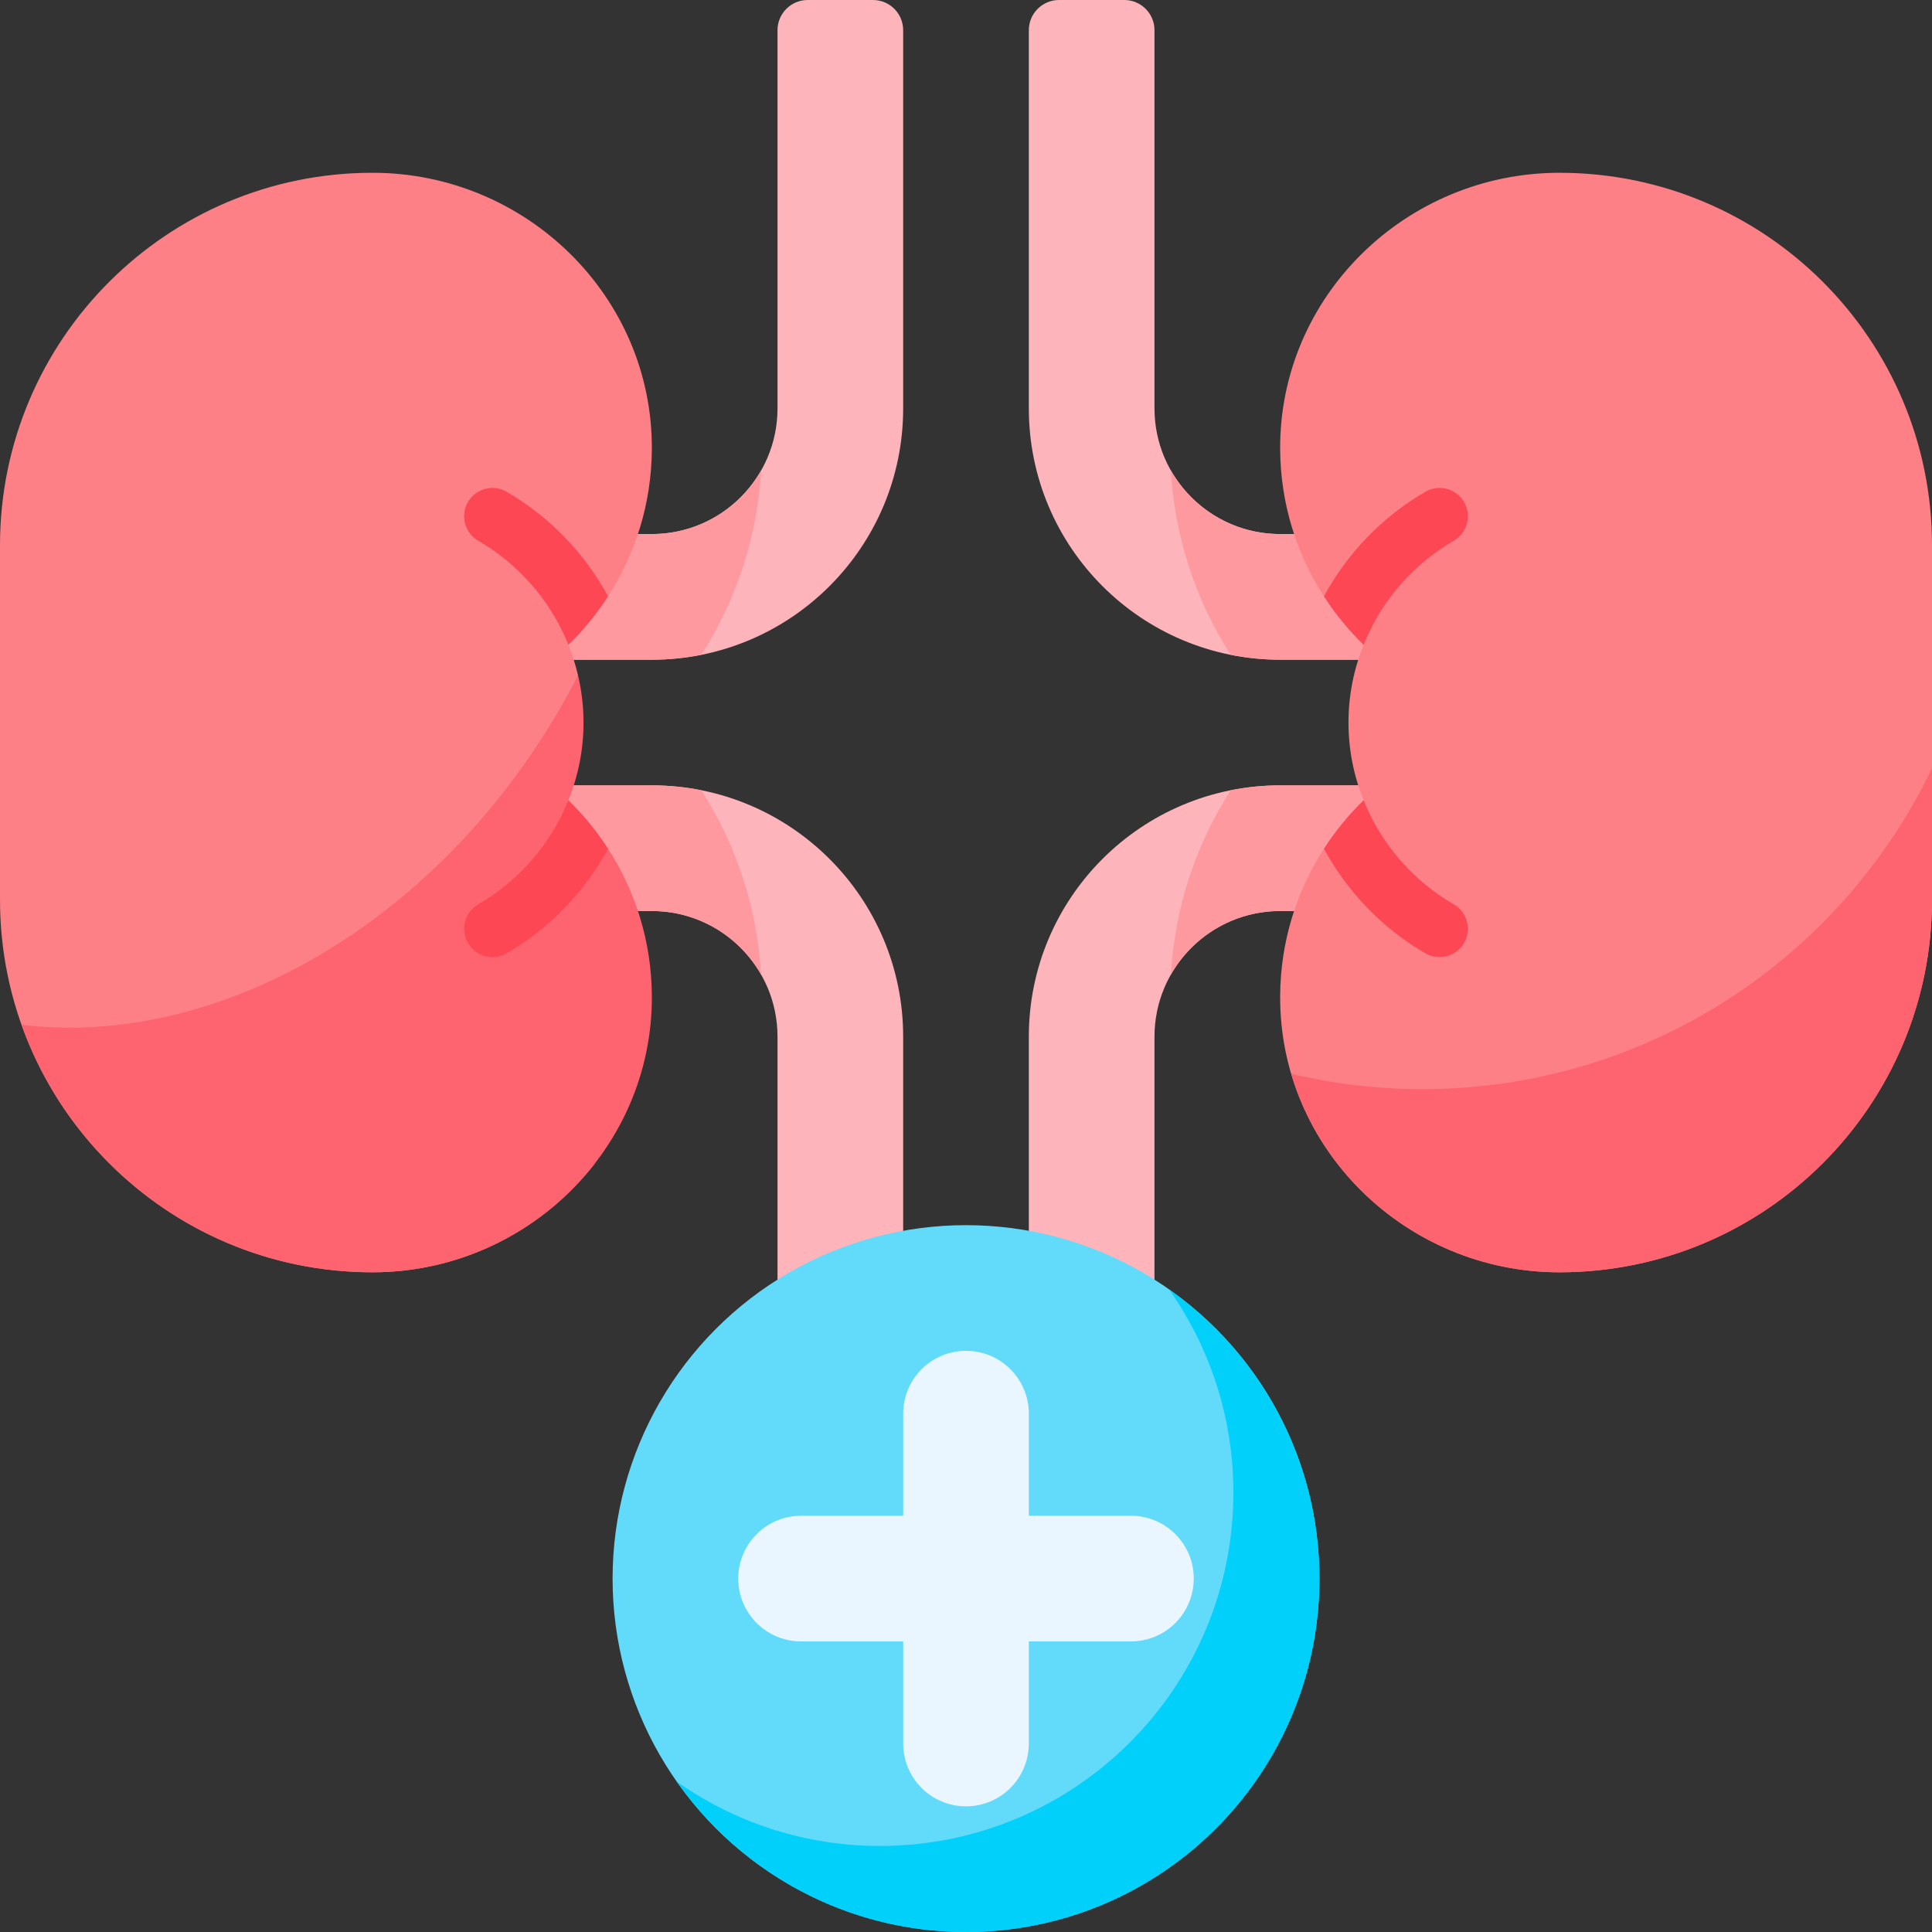 <svg id="Capa_1" enable-background="new 0 0 512 512" viewBox="0 0 512 512" xmlns="http://www.w3.org/2000/svg"><rect x="0" y="0" width="512" height="512" fill="#333333" stroke="none"/><g><g><g><path d="m206.048 8v100.228c0 18.392-14.909 33.301-33.301 33.301h-34.836v33.301h34.836c36.783 0 66.602-29.819 66.602-66.602v-100.228c0-4.418-3.582-8-8-8h-17.301c-4.418 0-8 3.582-8 8z" fill="#fdb4ba"/><path d="m206.048 382.959v-108.227c0-18.392-14.909-33.301-33.301-33.301h-34.836v-33.301h34.836c36.783 0 66.602 29.819 66.602 66.602v108.228h-33.301z" fill="#fdb4ba"/><path d="m172.747 141.528h-34.836v33.301h34.836c4.488 0 8.869-.451 13.108-1.297 9.349-14.568 14.826-31.285 15.848-48.865-5.728 10.067-16.545 16.861-28.956 16.861z" fill="#fe99a0"/><path d="m172.747 241.431h-34.836v-33.301h34.836c4.488 0 8.869.451 13.108 1.297 9.349 14.568 14.826 31.285 15.848 48.865-5.728-10.067-16.545-16.861-28.956-16.861z" fill="#fe99a0"/><path d="m142.069 307.29-31.22-23.369 8.728-41.108 20.272-26.185 10.699-19.428 2.638-18.212c-.653-2.784-1.506-5.49-2.564-8.094l1.24-10.955 9.276-1.897c7.252-11.235 11.513-24.58 11.607-38.927.264-40.609-33.405-73.328-74.014-73.328-54.527.002-98.731 44.205-98.731 98.733v93.919c0 54.528 44.204 98.732 98.732 98.732 23.949 0 45.477-11.385 59.061-29.051z" fill="#fd8087"/><path d="m161.139 224.916-6.789.018-3.727-12.87c2.582-6.356 4.017-13.301 4.017-20.584 0-4.3-.512-8.478-1.453-12.491-1.457 2.837-2.984 5.66-4.602 8.461-33.584 58.169-91.714 90.406-142.885 84.11 13.614 38.236 50.123 65.611 93.032 65.611 40.61 0 74.278-32.719 74.014-73.328-.093-14.347-4.354-27.692-11.607-38.927z" fill="#fe646f"/></g><g><path d="m305.952 8v100.228c0 18.392 14.909 33.301 33.301 33.301h34.836v33.301h-34.836c-36.783 0-66.602-29.819-66.602-66.602v-100.228c0-4.418 3.582-8 8-8h17.301c4.418 0 8 3.582 8 8z" fill="#fdb4ba"/><path d="m305.952 382.959v-108.227c0-18.392 14.909-33.301 33.301-33.301h34.836v-33.301h-34.836c-36.783 0-66.602 29.819-66.602 66.602v108.228h33.301z" fill="#fdb4ba"/><path d="m339.253 141.528h34.836v33.301h-34.836c-4.488 0-8.869-.451-13.108-1.297-9.349-14.568-14.826-31.285-15.848-48.865 5.728 10.067 16.545 16.861 28.956 16.861z" fill="#fe99a0"/><path d="m339.253 241.431h34.836v-33.301h-34.836c-4.488 0-8.869.451-13.108 1.297-9.349 14.568-14.826 31.285-15.848 48.865 5.728-10.067 16.545-16.861 28.956-16.861z" fill="#fe99a0"/><path d="m413.268 45.789c-40.61 0-74.278 32.719-74.014 73.328.093 14.346 4.354 27.691 11.607 38.927l7.198 2.343 3.318 10.509c-2.582 6.356-4.017 13.301-4.017 20.584s1.435 14.228 4.017 20.584l-1.487 5.831-9.029 7.021c-7.252 11.235-11.513 24.58-11.607 38.927-.264 40.609 33.405 73.328 74.014 73.328 54.528 0 98.732-44.204 98.732-98.732v-93.919c0-54.528-44.204-98.731-98.732-98.731z" fill="#fd8087"/><path d="m376.973 288.628c-11.979 0-23.625-1.416-34.79-4.074 8.984 30.465 37.677 52.617 71.086 52.617 54.528 0 98.732-44.204 98.732-98.732v-34.85c-24.12 50.302-75.516 85.039-135.028 85.039z" fill="#fe646f"/></g><circle cx="256" cy="418.341" fill="#62dbfb" r="93.659"/><path d="m309.823 341.715c10.718 15.231 17.032 33.784 17.032 53.823 0 51.726-41.932 93.659-93.659 93.659-20.039 0-38.592-6.314-53.823-17.032 16.948 24.083 44.94 39.835 76.627 39.835 51.726 0 93.659-41.932 93.659-93.659 0-31.687-15.752-59.678-39.836-76.626z" fill="#01d0fb"/><path d="m299.707 401.691h-27.057v-27.057c0-9.196-7.455-16.65-16.65-16.65-9.196 0-16.65 7.455-16.65 16.65v27.057h-27.057c-9.196 0-16.65 7.455-16.65 16.65 0 9.196 7.455 16.65 16.65 16.65h27.057v27.057c0 9.196 7.455 16.65 16.65 16.65 9.196 0 16.65-7.455 16.65-16.65v-27.057h27.057c9.196 0 16.65-7.455 16.65-16.65.001-9.195-7.454-16.65-16.65-16.65z" fill="#eaf6ff"/></g><g fill="#fd4755"><path d="m150.623 212.064c-.127.323-.16.417-.433 1.061-4.665 11.059-12.991 20.479-23.445 26.526-3.585 2.074-4.811 6.662-2.737 10.248 1.39 2.403 3.909 3.746 6.499 3.746 1.274 0 2.566-.325 3.749-1.009 11.344-6.562 20.705-16.269 26.884-27.719-3.018-4.676-6.541-8.994-10.517-12.853z"/><path d="m150.623 170.895c-.127-.323-.16-.417-.433-1.061-4.665-11.059-12.991-20.479-23.445-26.526-3.585-2.074-4.811-6.662-2.737-10.248 1.39-2.403 3.909-3.746 6.499-3.746 1.274 0 2.566.325 3.749 1.009 11.344 6.562 20.705 16.269 26.884 27.719-3.018 4.676-6.541 8.994-10.517 12.853z"/><path d="m361.377 212.064c.127.323.16.417.433 1.061 4.665 11.059 12.991 20.479 23.445 26.526 3.585 2.074 4.811 6.662 2.737 10.248-1.39 2.403-3.909 3.746-6.499 3.746-1.274 0-2.566-.325-3.749-1.009-11.344-6.562-20.705-16.269-26.884-27.719 3.018-4.676 6.541-8.994 10.517-12.853z"/><path d="m361.377 170.895c.127-.323.16-.417.433-1.061 4.665-11.059 12.991-20.479 23.445-26.526 3.585-2.074 4.811-6.662 2.737-10.248-1.39-2.403-3.909-3.746-6.499-3.746-1.274 0-2.566.325-3.749 1.009-11.344 6.562-20.705 16.269-26.884 27.719 3.018 4.676 6.541 8.994 10.517 12.853z"/></g></g><g/><g/><g/><g/><g/><g/><g/><g/><g/><g/><g/><g/><g/><g/><g/></svg>